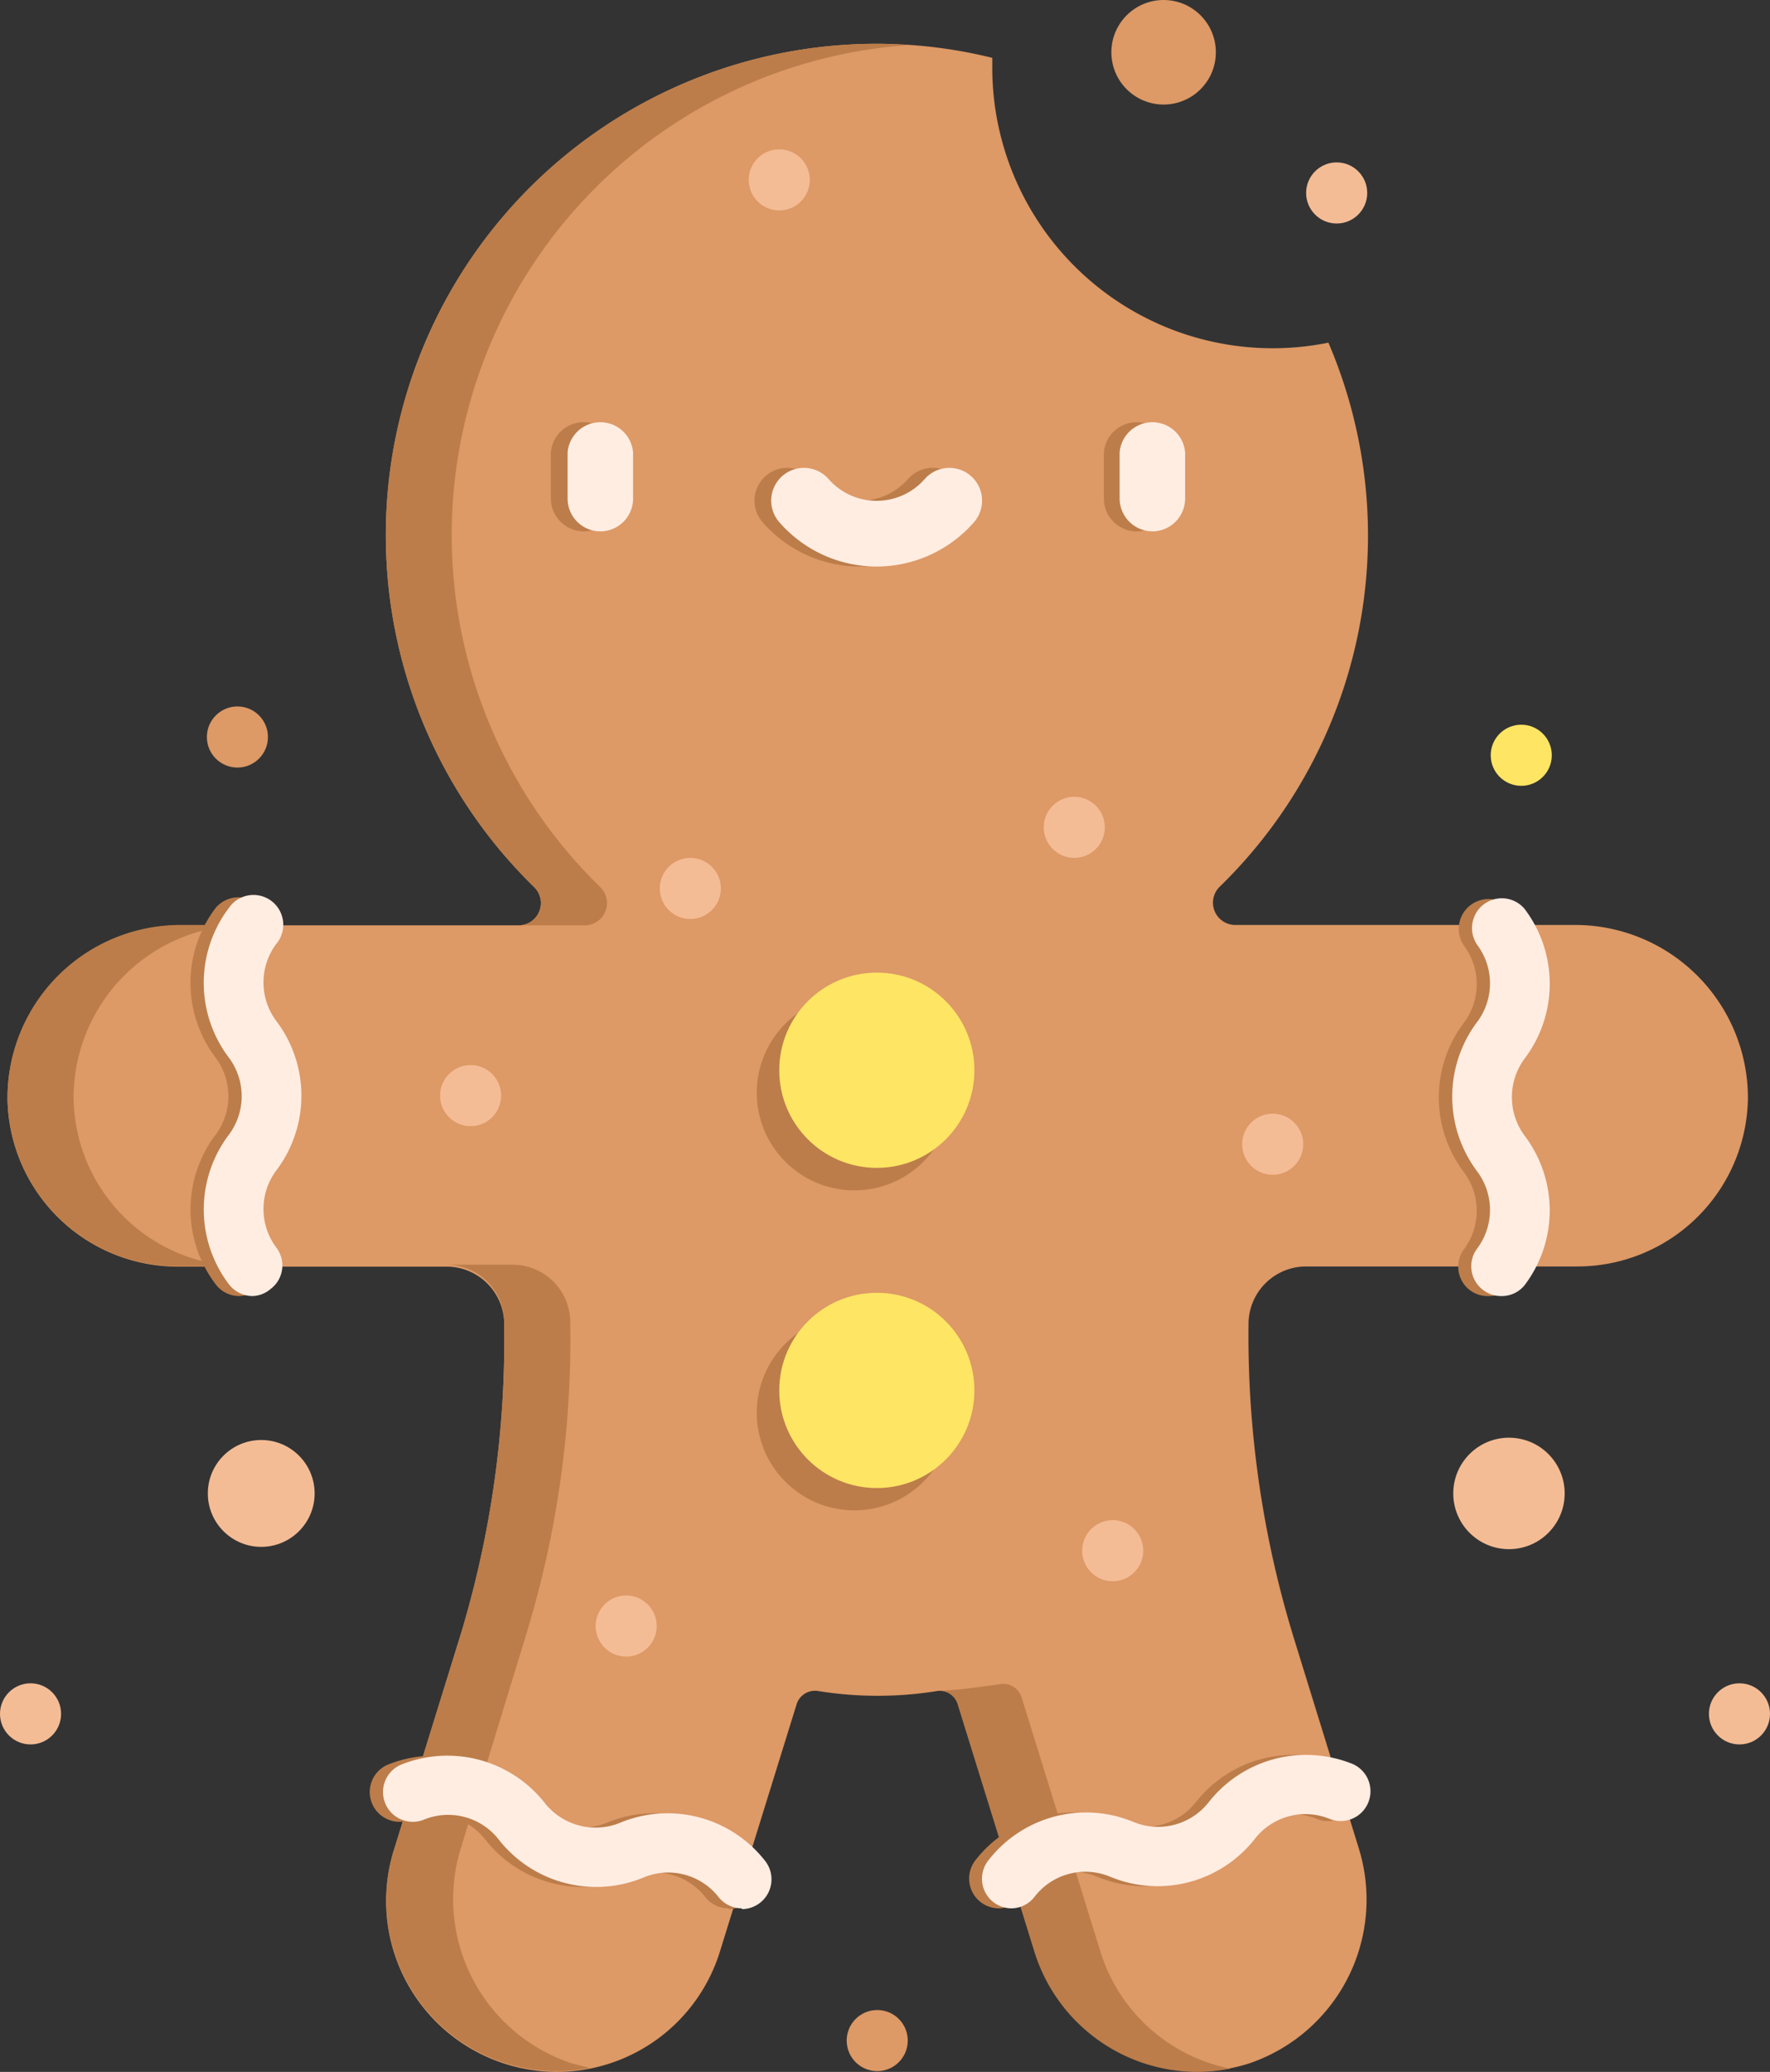 <svg xmlns="http://www.w3.org/2000/svg" viewBox="0 0 92.15 107.81"><rect x="0" y="0" width="92.15" height="107.81" fill="#333333" stroke="none"/><defs><style>.cls-1{fill:#f4bc95;}.cls-2{fill:#d96;}.cls-3{fill:#ffe564;}.cls-4{fill:#bc7d4a;}.cls-5{fill:#ffede2;}</style></defs><g id="Layer_2" data-name="Layer 2"><g id="Layer_13" data-name="Layer 13"><circle class="cls-1" cx="1.59" cy="89.18" r="1.59"/><circle class="cls-2" cx="45.67" cy="106.18" r="1.59"/><circle class="cls-1" cx="13.6" cy="77.71" r="2.78"/><circle class="cls-1" cx="90.56" cy="89.18" r="1.59"/><circle class="cls-1" cx="78.56" cy="77.71" r="2.9"/><circle class="cls-3" cx="79.2" cy="39.3" r="1.59"/><circle class="cls-2" cx="12.36" cy="38.35" r="1.59"/><circle class="cls-1" cx="69.59" cy="10.04" r="1.59"/><circle class="cls-2" cx="60.58" cy="2.72" r="2.72"/><path class="cls-2" d="M81.91,48.13H64.31a1.16,1.16,0,0,1-.8-2,25.48,25.48,0,0,0,5.65-28.3A14.6,14.6,0,0,1,51.66,3.53c0-.18,0-.35,0-.52A25.14,25.14,0,0,0,46,2.28,25.57,25.57,0,0,0,27.8,46.15a1.16,1.16,0,0,1-.81,2H9.39a9,9,0,0,0-9,9.06,8.87,8.87,0,0,0,8.88,8.7H23.3a3,3,0,0,1,2.95,3v.09A52.86,52.86,0,0,1,24,85l-3.44,11.1A8.89,8.89,0,0,0,29,107.81a8.89,8.89,0,0,0,8.48-6.26l4-12.89a1,1,0,0,1,1.1-.67,19.47,19.47,0,0,0,6.22,0,1,1,0,0,1,1.09.67l4,12.89A8.85,8.85,0,0,0,65,107.38a9,9,0,0,0,5.73-11.24l-3.4-11A53.5,53.5,0,0,1,65,69v-.1a3,3,0,0,1,2.95-3H82.07A8.88,8.88,0,0,0,91,57.19,9,9,0,0,0,81.91,48.13Z"/><path class="cls-4" d="M12.83,48.13H9.39a9,9,0,0,0-9,9.06,8.87,8.87,0,0,0,8.88,8.7h3.44a8.87,8.87,0,0,1-8.88-8.7A9,9,0,0,1,12.83,48.13Z"/><path class="cls-4" d="M57.29,101.55,53.18,88.3a1,1,0,0,0-1.09-.67c-.79.12-2.2.31-3.11.35a1,1,0,0,1,.87.68l4,12.89a8.89,8.89,0,0,0,8.48,6.26,9.2,9.2,0,0,0,1.72-.17A8.89,8.89,0,0,1,57.29,101.55Z"/><path class="cls-4" d="M24,96.14,27.41,85a52.56,52.56,0,0,0,2.28-16.1v-.09a3,3,0,0,0-3-3H23.3a3,3,0,0,1,2.95,3v.09A52.86,52.86,0,0,1,24,85l-3.44,11.1a8.88,8.88,0,0,0,10.16,11.5c-.33-.07-.65-.15-1-.25A9,9,0,0,1,24,96.14Z"/><path class="cls-4" d="M47.37,2.34,46,2.28A25.57,25.57,0,0,0,27.8,46.15a1.16,1.16,0,0,1-.81,2h3.44a1.16,1.16,0,0,0,.81-2A25.56,25.56,0,0,1,47.37,2.34Z"/><circle class="cls-4" cx="44.48" cy="56.86" r="5.08"/><circle class="cls-4" cx="44.48" cy="73.51" r="5.08"/><path class="cls-4" d="M30.39,27.65a1.72,1.72,0,0,1-1.71-1.71V23.55a1.71,1.71,0,0,1,3.41,0v2.39A1.71,1.71,0,0,1,30.39,27.65Z"/><path class="cls-4" d="M59.17,27.65a1.71,1.71,0,0,1-1.7-1.71V23.55a1.71,1.71,0,0,1,3.41,0v2.39A1.72,1.72,0,0,1,59.17,27.65Z"/><path class="cls-4" d="M44.78,29.48a6.73,6.73,0,0,1-5.08-2.31,1.7,1.7,0,1,1,2.57-2.24,3.33,3.33,0,0,0,5,0,1.7,1.7,0,1,1,2.57,2.24A6.73,6.73,0,0,1,44.78,29.48Z"/><path class="cls-4" d="M12.46,67.44a1.53,1.53,0,0,1-1.23-.61,6.44,6.44,0,0,1,0-7.79,3.35,3.35,0,0,0,0-4,6.45,6.45,0,0,1,0-7.8,1.55,1.55,0,0,1,2.46,1.88,3.35,3.35,0,0,0,0,4,6.44,6.44,0,0,1,0,7.79,3.35,3.35,0,0,0,0,4,1.54,1.54,0,0,1-.3,2.16A1.48,1.48,0,0,1,12.46,67.44Z"/><path class="cls-4" d="M77.45,67.44a1.51,1.51,0,0,1-.94-.32A1.53,1.53,0,0,1,76.22,65a3.35,3.35,0,0,0,0-4,6.44,6.44,0,0,1,0-7.79,3.35,3.35,0,0,0,0-4,1.55,1.55,0,0,1,2.46-1.88,6.45,6.45,0,0,1,0,7.8,3.35,3.35,0,0,0,0,4,6.44,6.44,0,0,1,0,7.79A1.54,1.54,0,0,1,77.45,67.44Z"/><path class="cls-4" d="M37.93,99.3a1.54,1.54,0,0,1-1.22-.6,3.34,3.34,0,0,0-3.92-1,6.44,6.44,0,0,1-7.54-2,3.33,3.33,0,0,0-3.91-1,1.55,1.55,0,0,1-1.19-2.86,6.45,6.45,0,0,1,7.54,2,3.35,3.35,0,0,0,3.91,1,6.45,6.45,0,0,1,7.55,2,1.55,1.55,0,0,1-1.22,2.5Z"/><path class="cls-4" d="M52,99.3a1.55,1.55,0,0,1-1.22-2.5,6.44,6.44,0,0,1,7.54-2,3.37,3.37,0,0,0,3.92-1,6.45,6.45,0,0,1,7.54-2,1.55,1.55,0,0,1-1.19,2.86,3.35,3.35,0,0,0-3.92,1,6.44,6.44,0,0,1-7.54,2,3.33,3.33,0,0,0-3.91,1A1.56,1.56,0,0,1,52,99.3Z"/><circle class="cls-3" cx="45.65" cy="55.69" r="5.08"/><circle class="cls-3" cx="45.65" cy="72.35" r="5.08"/><circle class="cls-1" cx="24.5" cy="57.01" r="1.59"/><circle class="cls-1" cx="57.93" cy="80.69" r="1.59"/><circle class="cls-1" cx="40.57" cy="9.36" r="1.59"/><circle class="cls-1" cx="55.93" cy="43.05" r="1.59"/><circle class="cls-1" cx="35.94" cy="46.23" r="1.59"/><circle class="cls-1" cx="66.26" cy="59.54" r="1.59"/><circle class="cls-1" cx="32.6" cy="84.61" r="1.59"/><path class="cls-5" d="M13.15,67.44a1.56,1.56,0,0,1-1.23-.61,6.44,6.44,0,0,1,0-7.79,3.35,3.35,0,0,0,0-4,6.45,6.45,0,0,1,0-7.8,1.55,1.55,0,1,1,2.46,1.88,3.35,3.35,0,0,0,0,4,6.44,6.44,0,0,1,0,7.79,3.35,3.35,0,0,0,0,4,1.53,1.53,0,0,1-.29,2.16A1.51,1.51,0,0,1,13.15,67.44Z"/><path class="cls-5" d="M78.14,67.44a1.5,1.5,0,0,1-.93-.32,1.54,1.54,0,0,1-.3-2.16,3.35,3.35,0,0,0,0-4,6.47,6.47,0,0,1,0-7.79,3.35,3.35,0,0,0,0-4,1.55,1.55,0,0,1,2.46-1.88,6.45,6.45,0,0,1,0,7.8,3.37,3.37,0,0,0,0,4,6.44,6.44,0,0,1,0,7.79A1.53,1.53,0,0,1,78.14,67.44Z"/><path class="cls-5" d="M38.62,99.3a1.56,1.56,0,0,1-1.22-.6,3.33,3.33,0,0,0-3.91-1,6.44,6.44,0,0,1-7.54-2,3.34,3.34,0,0,0-3.92-1,1.55,1.55,0,0,1-1.19-2.86,6.45,6.45,0,0,1,7.54,2,3.37,3.37,0,0,0,3.92,1,6.44,6.44,0,0,1,7.54,2,1.55,1.55,0,0,1-1.22,2.5Z"/><path class="cls-5" d="M52.67,99.3a1.54,1.54,0,0,1-1.21-2.5,6.43,6.43,0,0,1,7.54-2,3.35,3.35,0,0,0,3.91-1,6.45,6.45,0,0,1,7.54-2,1.55,1.55,0,0,1-1.19,2.86,3.33,3.33,0,0,0-3.91,1,6.44,6.44,0,0,1-7.54,2,3.34,3.34,0,0,0-3.92,1A1.54,1.54,0,0,1,52.67,99.3Z"/><path class="cls-5" d="M31.26,27.65a1.71,1.71,0,0,1-1.71-1.71V23.55a1.71,1.71,0,0,1,3.41,0v2.39A1.71,1.71,0,0,1,31.26,27.65Z"/><path class="cls-5" d="M60,27.65a1.72,1.72,0,0,1-1.71-1.71V23.55a1.71,1.71,0,0,1,3.41,0v2.39A1.71,1.71,0,0,1,60,27.65Z"/><path class="cls-5" d="M45.65,29.48a6.73,6.73,0,0,1-5.08-2.31,1.7,1.7,0,1,1,2.57-2.24,3.33,3.33,0,0,0,5,0,1.7,1.7,0,1,1,2.57,2.24A6.74,6.74,0,0,1,45.65,29.48Z"/></g></g></svg>